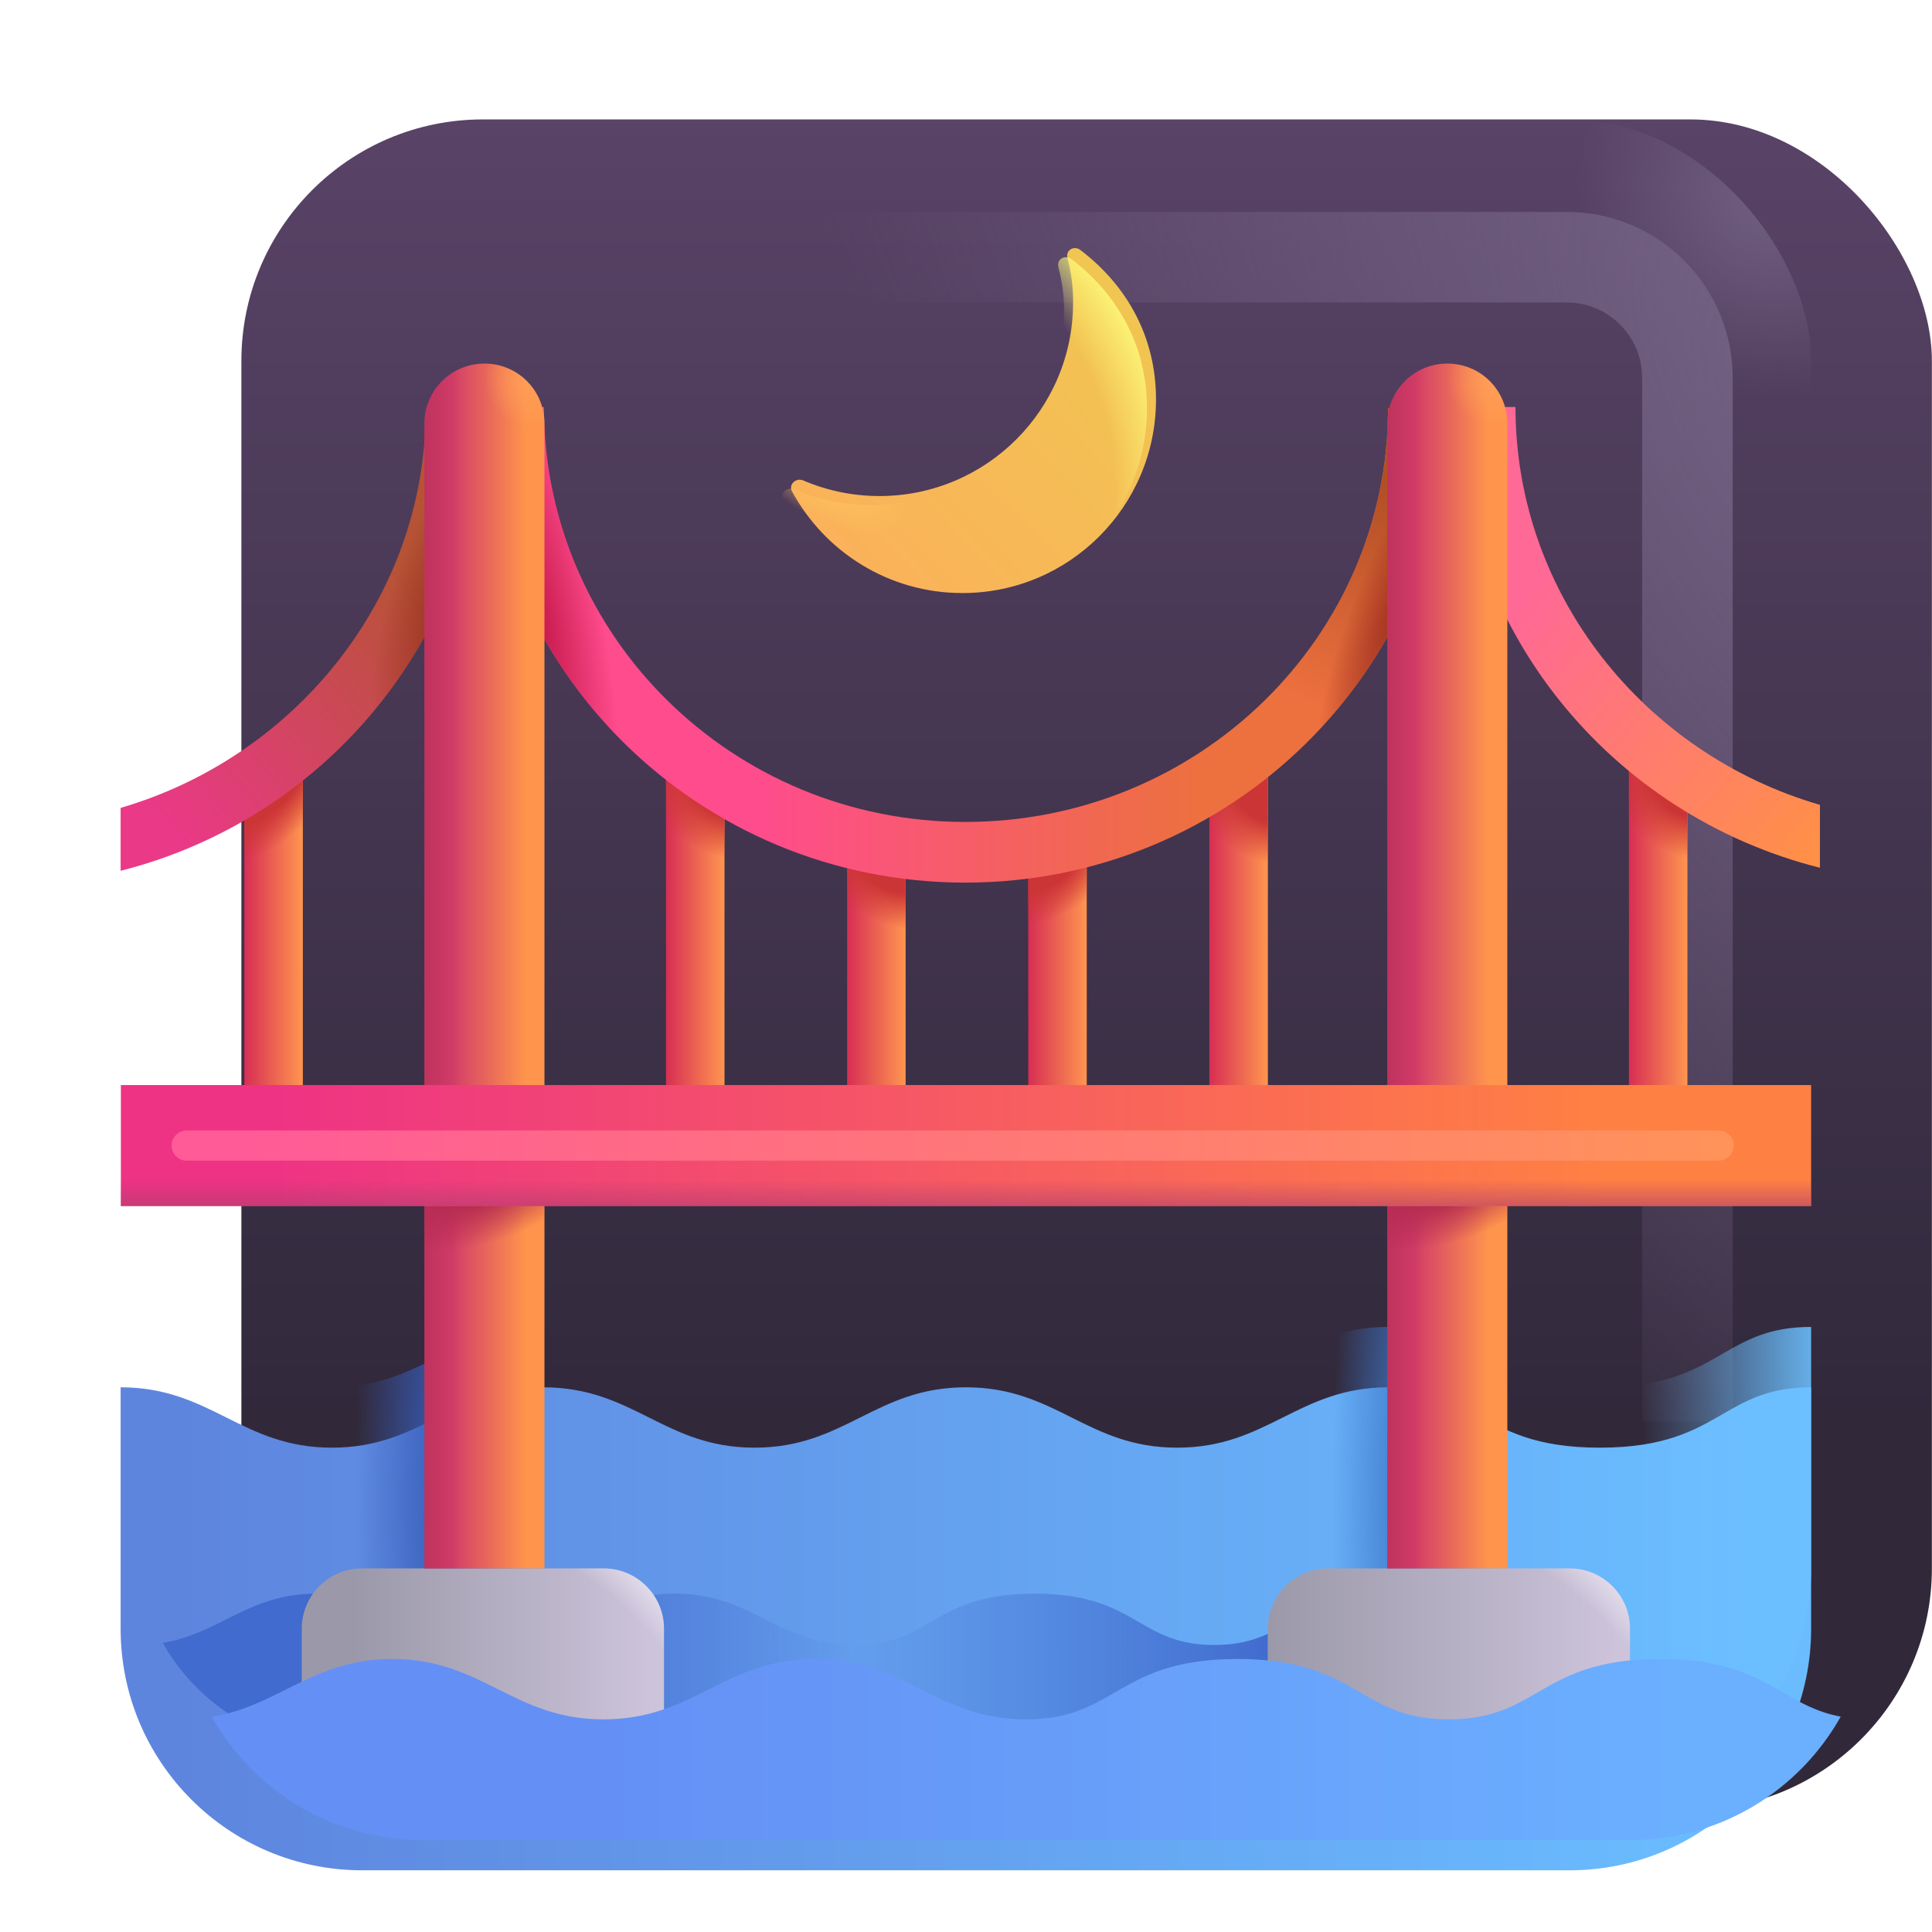 <svg viewBox="0 0 32 32" fill="none" xmlns="http://www.w3.org/2000/svg">
<g filter="url(#filter0_i_18_8408)">
<rect x="1.998" y="1.978" width="28" height="28" rx="4" fill="url(#paint0_linear_18_8408)"/>
</g>
<rect x="1.998" y="1.978" width="28" height="28" rx="4" fill="url(#paint1_radial_18_8408)"/>
<g filter="url(#filter1_f_18_8408)">
<path d="M7.496 4.26H25.949C27.054 4.26 27.949 5.155 27.949 6.26V23.546" stroke="url(#paint2_radial_18_8408)" stroke-width="1.5"/>
</g>
<g filter="url(#filter2_ii_18_8408)">
<path d="M1.998 21.978V25.978C1.998 28.187 3.789 29.978 5.998 29.978H25.998C28.206 29.978 29.996 28.189 29.998 25.982V21.978C29.302 21.978 28.929 22.194 28.529 22.424C28.067 22.691 27.57 22.978 26.498 22.978C25.426 22.978 24.929 22.691 24.467 22.424C24.067 22.194 23.694 21.978 22.998 21.978C22.248 21.978 21.748 22.228 21.248 22.478C20.748 22.728 20.248 22.978 19.498 22.978C18.748 22.978 18.248 22.728 17.748 22.478C17.248 22.228 16.748 21.978 15.998 21.978C15.248 21.978 14.748 22.228 14.248 22.478C13.748 22.728 13.248 22.978 12.498 22.978C11.748 22.978 11.248 22.728 10.748 22.478C10.248 22.228 9.748 21.978 8.998 21.978C8.248 21.978 7.748 22.228 7.248 22.478C6.748 22.728 6.248 22.978 5.498 22.978C4.748 22.978 4.248 22.728 3.748 22.478C3.248 22.228 2.748 21.978 1.998 21.978Z" fill="url(#paint3_linear_18_8408)"/>
</g>
<path d="M1.998 21.978V25.978C1.998 28.187 3.789 29.978 5.998 29.978H25.998C28.206 29.978 29.996 28.189 29.998 25.982V21.978C29.302 21.978 28.929 22.194 28.529 22.424C28.067 22.691 27.57 22.978 26.498 22.978C25.426 22.978 24.929 22.691 24.467 22.424C24.067 22.194 23.694 21.978 22.998 21.978C22.248 21.978 21.748 22.228 21.248 22.478C20.748 22.728 20.248 22.978 19.498 22.978C18.748 22.978 18.248 22.728 17.748 22.478C17.248 22.228 16.748 21.978 15.998 21.978C15.248 21.978 14.748 22.228 14.248 22.478C13.748 22.728 13.248 22.978 12.498 22.978C11.748 22.978 11.248 22.728 10.748 22.478C10.248 22.228 9.748 21.978 8.998 21.978C8.248 21.978 7.748 22.228 7.248 22.478C6.748 22.728 6.248 22.978 5.498 22.978C4.748 22.978 4.248 22.728 3.748 22.478C3.248 22.228 2.748 21.978 1.998 21.978Z" fill="url(#paint4_radial_18_8408)"/>
<path d="M1.998 21.978V25.978C1.998 28.187 3.789 29.978 5.998 29.978H25.998C28.206 29.978 29.996 28.189 29.998 25.982V21.978C29.302 21.978 28.929 22.194 28.529 22.424C28.067 22.691 27.57 22.978 26.498 22.978C25.426 22.978 24.929 22.691 24.467 22.424C24.067 22.194 23.694 21.978 22.998 21.978C22.248 21.978 21.748 22.228 21.248 22.478C20.748 22.728 20.248 22.978 19.498 22.978C18.748 22.978 18.248 22.728 17.748 22.478C17.248 22.228 16.748 21.978 15.998 21.978C15.248 21.978 14.748 22.228 14.248 22.478C13.748 22.728 13.248 22.978 12.498 22.978C11.748 22.978 11.248 22.728 10.748 22.478C10.248 22.228 9.748 21.978 8.998 21.978C8.248 21.978 7.748 22.228 7.248 22.478C6.748 22.728 6.248 22.978 5.498 22.978C4.748 22.978 4.248 22.728 3.748 22.478C3.248 22.228 2.748 21.978 1.998 21.978Z" fill="url(#paint5_radial_18_8408)"/>
<path d="M1.998 21.978V25.978C1.998 28.187 3.789 29.978 5.998 29.978H25.998C28.206 29.978 29.996 28.189 29.998 25.982V21.978C29.302 21.978 28.929 22.194 28.529 22.424C28.067 22.691 27.57 22.978 26.498 22.978C25.426 22.978 24.929 22.691 24.467 22.424C24.067 22.194 23.694 21.978 22.998 21.978C22.248 21.978 21.748 22.228 21.248 22.478C20.748 22.728 20.248 22.978 19.498 22.978C18.748 22.978 18.248 22.728 17.748 22.478C17.248 22.228 16.748 21.978 15.998 21.978C15.248 21.978 14.748 22.228 14.248 22.478C13.748 22.728 13.248 22.978 12.498 22.978C11.748 22.978 11.248 22.728 10.748 22.478C10.248 22.228 9.748 21.978 8.998 21.978C8.248 21.978 7.748 22.228 7.248 22.478C6.748 22.728 6.248 22.978 5.498 22.978C4.748 22.978 4.248 22.728 3.748 22.478C3.248 22.228 2.748 21.978 1.998 21.978Z" fill="url(#paint6_linear_18_8408)"/>
<g filter="url(#filter3_f_18_8408)">
<path d="M5.661 28.946H22.662C23.936 28.946 25.047 28.245 25.629 27.208C25.294 27.144 25.06 27.009 24.814 26.867C24.421 26.64 23.998 26.396 23.087 26.396C22.176 26.396 21.753 26.64 21.361 26.867C21.021 27.063 20.704 27.246 20.112 27.246C19.52 27.246 19.203 27.063 18.863 26.867C18.471 26.64 18.048 26.396 17.137 26.396C16.226 26.396 15.803 26.64 15.411 26.867C15.071 27.063 14.754 27.246 14.162 27.246C13.524 27.246 13.099 27.034 12.674 26.821C12.249 26.609 11.824 26.396 11.187 26.396C10.549 26.396 10.124 26.609 9.699 26.821C9.274 27.034 8.849 27.246 8.212 27.246C7.574 27.246 7.149 27.034 6.724 26.821C6.299 26.609 5.874 26.396 5.236 26.396C4.599 26.396 4.174 26.609 3.749 26.821C3.428 26.982 3.108 27.142 2.696 27.211C3.279 28.247 4.388 28.946 5.661 28.946Z" fill="url(#paint7_linear_18_8408)"/>
</g>
<g filter="url(#filter4_ii_18_8408)">
<path d="M4.998 26.978C4.998 26.426 5.446 25.978 5.998 25.978H9.998C10.55 25.978 10.998 26.426 10.998 26.978V28.978H4.998V26.978Z" fill="url(#paint8_linear_18_8408)"/>
</g>
<path d="M4.998 26.978C4.998 26.426 5.446 25.978 5.998 25.978H9.998C10.55 25.978 10.998 26.426 10.998 26.978V28.978H4.998V26.978Z" fill="url(#paint9_radial_18_8408)"/>
<g filter="url(#filter5_ii_18_8408)">
<path d="M20.998 26.978C20.998 26.426 21.446 25.978 21.998 25.978H25.998C26.55 25.978 26.998 26.426 26.998 26.978V28.978H20.998V26.978Z" fill="url(#paint10_linear_18_8408)"/>
</g>
<path d="M20.998 26.978C20.998 26.426 21.446 25.978 21.998 25.978H25.998C26.55 25.978 26.998 26.426 26.998 26.978V28.978H20.998V26.978Z" fill="url(#paint11_radial_18_8408)"/>
<g filter="url(#filter6_ii_18_8408)">
<path d="M5.997 29.978H25.997C27.496 29.978 28.803 29.154 29.488 27.933C29.093 27.858 28.818 27.699 28.528 27.532C28.066 27.265 27.569 26.978 26.497 26.978C25.425 26.978 24.928 27.265 24.466 27.532C24.066 27.763 23.693 27.978 22.997 27.978C22.301 27.978 21.928 27.763 21.528 27.532C21.066 27.265 20.569 26.978 19.497 26.978C18.425 26.978 17.928 27.265 17.466 27.532C17.066 27.763 16.693 27.978 15.997 27.978C15.247 27.978 14.747 27.728 14.247 27.478C13.747 27.228 13.247 26.978 12.497 26.978C11.747 26.978 11.247 27.228 10.747 27.478C10.247 27.728 9.747 27.978 8.997 27.978C8.247 27.978 7.747 27.728 7.247 27.478C6.747 27.228 6.247 26.978 5.497 26.978C4.747 26.978 4.247 27.228 3.747 27.478C3.37 27.667 2.993 27.855 2.509 27.937C3.194 29.155 4.499 29.978 5.997 29.978Z" fill="url(#paint12_linear_18_8408)"/>
</g>
<rect x="4.047" y="12.713" width="0.969" height="5.844" fill="url(#paint13_linear_18_8408)"/>
<rect x="4.047" y="12.713" width="0.969" height="5.844" fill="url(#paint14_radial_18_8408)"/>
<rect x="11.031" y="12.713" width="0.969" height="5.844" fill="url(#paint15_linear_18_8408)"/>
<rect x="11.031" y="12.713" width="0.969" height="5.844" fill="url(#paint16_radial_18_8408)"/>
<rect x="14.031" y="13.916" width="0.969" height="4.641" fill="url(#paint17_linear_18_8408)"/>
<rect x="14.031" y="13.916" width="0.969" height="4.641" fill="url(#paint18_radial_18_8408)"/>
<rect x="17.031" y="13.916" width="0.969" height="4.641" fill="url(#paint19_linear_18_8408)"/>
<rect x="17.031" y="13.916" width="0.969" height="4.641" fill="url(#paint20_radial_18_8408)"/>
<rect x="20.031" y="12.806" width="0.969" height="5.75" fill="url(#paint21_linear_18_8408)"/>
<rect x="20.031" y="12.806" width="0.969" height="5.75" fill="url(#paint22_radial_18_8408)"/>
<rect x="26.98" y="12.713" width="0.969" height="5.844" fill="url(#paint23_linear_18_8408)"/>
<rect x="26.98" y="12.713" width="0.969" height="5.844" fill="url(#paint24_radial_18_8408)"/>
<g filter="url(#filter7_i_18_8408)">
<path d="M8.003 6.891C8.003 11.242 11.578 14.769 15.988 14.769C20.397 14.769 23.972 11.242 23.972 6.891L22.991 6.915C22.991 10.698 19.855 13.764 15.988 13.764C12.12 13.764 9.009 10.674 9.009 6.891H8.003Z" fill="url(#paint25_linear_18_8408)"/>
<path d="M8.003 6.891C8.003 11.242 11.578 14.769 15.988 14.769C20.397 14.769 23.972 11.242 23.972 6.891L22.991 6.915C22.991 10.698 19.855 13.764 15.988 13.764C12.12 13.764 9.009 10.674 9.009 6.891H8.003Z" fill="url(#paint26_linear_18_8408)"/>
<path d="M8.003 6.891C8.003 11.242 11.578 14.769 15.988 14.769C20.397 14.769 23.972 11.242 23.972 6.891L22.991 6.915C22.991 10.698 19.855 13.764 15.988 13.764C12.12 13.764 9.009 10.674 9.009 6.891H8.003Z" fill="url(#paint27_radial_18_8408)"/>
<path d="M8.003 6.891C8.003 11.242 11.578 14.769 15.988 14.769C20.397 14.769 23.972 11.242 23.972 6.891L22.991 6.915C22.991 10.698 19.855 13.764 15.988 13.764C12.12 13.764 9.009 10.674 9.009 6.891H8.003Z" fill="url(#paint28_radial_18_8408)"/>
</g>
<g filter="url(#filter8_i_18_8408)">
<path d="M29.994 13.481C27.089 12.637 24.951 9.998 24.951 6.891H23.972C23.972 10.565 26.532 13.651 29.994 14.523V13.481Z" fill="url(#paint29_linear_18_8408)"/>
</g>
<g filter="url(#filter9_i_18_8408)">
<path d="M1.998 13.481C4.891 12.637 7.051 9.998 7.051 6.891H7.995C7.995 10.565 5.446 13.651 1.998 14.523V13.481Z" fill="url(#paint30_linear_18_8408)"/>
<path d="M1.998 13.481C4.891 12.637 7.051 9.998 7.051 6.891H7.995C7.995 10.565 5.446 13.651 1.998 14.523V13.481Z" fill="url(#paint31_radial_18_8408)"/>
</g>
<g filter="url(#filter10_i_18_8408)">
<path d="M14.417 8.366C16.188 8.366 17.624 6.93 17.624 5.159C17.624 4.887 17.594 4.676 17.53 4.424C17.497 4.291 17.642 4.212 17.745 4.291C18.513 4.877 18.997 5.726 18.997 6.766C18.997 8.537 17.562 9.973 15.791 9.973C14.571 9.973 13.51 9.291 12.968 8.288C12.906 8.174 13.035 8.056 13.155 8.108C13.542 8.274 13.969 8.366 14.417 8.366Z" fill="url(#paint32_linear_18_8408)"/>
</g>
<path d="M14.417 8.366C16.188 8.366 17.624 6.93 17.624 5.159C17.624 4.887 17.594 4.676 17.53 4.424C17.497 4.291 17.642 4.212 17.745 4.291C18.513 4.877 18.997 5.726 18.997 6.766C18.997 8.537 17.562 9.973 15.791 9.973C14.571 9.973 13.51 9.291 12.968 8.288C12.906 8.174 13.035 8.056 13.155 8.108C13.542 8.274 13.969 8.366 14.417 8.366Z" fill="url(#paint33_radial_18_8408)"/>
<path d="M14.417 8.366C16.188 8.366 17.624 6.93 17.624 5.159C17.624 4.887 17.594 4.676 17.53 4.424C17.497 4.291 17.642 4.212 17.745 4.291C18.513 4.877 18.997 5.726 18.997 6.766C18.997 8.537 17.562 9.973 15.791 9.973C14.571 9.973 13.51 9.291 12.968 8.288C12.906 8.174 13.035 8.056 13.155 8.108C13.542 8.274 13.969 8.366 14.417 8.366Z" fill="url(#paint34_radial_18_8408)"/>
<path d="M7.03 7.016C7.03 6.467 7.475 6.022 8.024 6.022V6.022C8.573 6.022 9.018 6.467 9.018 7.016V25.978H7.03V7.016Z" fill="url(#paint35_linear_18_8408)"/>
<path d="M7.03 7.016C7.03 6.467 7.475 6.022 8.024 6.022V6.022C8.573 6.022 9.018 6.467 9.018 7.016V25.978H7.03V7.016Z" fill="url(#paint36_linear_18_8408)"/>
<path d="M7.03 7.016C7.03 6.467 7.475 6.022 8.024 6.022V6.022C8.573 6.022 9.018 6.467 9.018 7.016V25.978H7.03V7.016Z" fill="url(#paint37_radial_18_8408)"/>
<path d="M7.03 7.016C7.03 6.467 7.475 6.022 8.024 6.022V6.022C8.573 6.022 9.018 6.467 9.018 7.016V25.978H7.03V7.016Z" fill="url(#paint38_radial_18_8408)"/>
<path d="M22.978 7.016C22.978 6.467 23.423 6.022 23.972 6.022V6.022C24.521 6.022 24.966 6.467 24.966 7.016V25.978H22.978V7.016Z" fill="url(#paint39_linear_18_8408)"/>
<path d="M22.978 7.016C22.978 6.467 23.423 6.022 23.972 6.022V6.022C24.521 6.022 24.966 6.467 24.966 7.016V25.978H22.978V7.016Z" fill="url(#paint40_linear_18_8408)"/>
<path d="M22.978 7.016C22.978 6.467 23.423 6.022 23.972 6.022V6.022C24.521 6.022 24.966 6.467 24.966 7.016V25.978H22.978V7.016Z" fill="url(#paint41_radial_18_8408)"/>
<path d="M22.978 7.016C22.978 6.467 23.423 6.022 23.972 6.022V6.022C24.521 6.022 24.966 6.467 24.966 7.016V25.978H22.978V7.016Z" fill="url(#paint42_radial_18_8408)"/>
<rect x="2.002" y="17.972" width="27.996" height="2.004" fill="url(#paint43_linear_18_8408)"/>
<rect x="2.002" y="17.972" width="27.996" height="2.004" fill="url(#paint44_linear_18_8408)"/>
<g filter="url(#filter11_f_18_8408)">
<path d="M3.092 18.974H28.467" stroke="url(#paint45_linear_18_8408)" stroke-width="0.5" stroke-linecap="round"/>
</g>
<defs>
<filter id="filter0_i_18_8408" x="1.998" y="1.978" width="30" height="28" filterUnits="userSpaceOnUse" color-interpolation-filters="sRGB">
<feFlood flood-opacity="0" result="BackgroundImageFix"/>
<feBlend mode="normal" in="SourceGraphic" in2="BackgroundImageFix" result="shape"/>
<feColorMatrix in="SourceAlpha" type="matrix" values="0 0 0 0 0 0 0 0 0 0 0 0 0 0 0 0 0 0 127 0" result="hardAlpha"/>
<feOffset dx="2"/>
<feGaussianBlur stdDeviation="1"/>
<feComposite in2="hardAlpha" operator="arithmetic" k2="-1" k3="1"/>
<feColorMatrix type="matrix" values="0 0 0 0 0.169 0 0 0 0 0.145 0 0 0 0 0.196 0 0 0 1 0"/>
<feBlend mode="normal" in2="shape" result="effect1_innerShadow_18_8408"/>
</filter>
<filter id="filter1_f_18_8408" x="4.996" y="1.01" width="26.203" height="25.037" filterUnits="userSpaceOnUse" color-interpolation-filters="sRGB">
<feFlood flood-opacity="0" result="BackgroundImageFix"/>
<feBlend mode="normal" in="SourceGraphic" in2="BackgroundImageFix" result="shape"/>
<feGaussianBlur stdDeviation="1.25" result="effect1_foregroundBlur_18_8408"/>
</filter>
<filter id="filter2_ii_18_8408" x="1.998" y="21.978" width="28" height="8.5" filterUnits="userSpaceOnUse" color-interpolation-filters="sRGB">
<feFlood flood-opacity="0" result="BackgroundImageFix"/>
<feBlend mode="normal" in="SourceGraphic" in2="BackgroundImageFix" result="shape"/>
<feColorMatrix in="SourceAlpha" type="matrix" values="0 0 0 0 0 0 0 0 0 0 0 0 0 0 0 0 0 0 127 0" result="hardAlpha"/>
<feOffset dy="0.6"/>
<feGaussianBlur stdDeviation="0.25"/>
<feComposite in2="hardAlpha" operator="arithmetic" k2="-1" k3="1"/>
<feColorMatrix type="matrix" values="0 0 0 0 0.416 0 0 0 0 0.643 0 0 0 0 0.937 0 0 0 1 0"/>
<feBlend mode="normal" in2="shape" result="effect1_innerShadow_18_8408"/>
<feColorMatrix in="SourceAlpha" type="matrix" values="0 0 0 0 0 0 0 0 0 0 0 0 0 0 0 0 0 0 127 0" result="hardAlpha"/>
<feOffset dy="0.4"/>
<feGaussianBlur stdDeviation="0.25"/>
<feComposite in2="hardAlpha" operator="arithmetic" k2="-1" k3="1"/>
<feColorMatrix type="matrix" values="0 0 0 0 0.263 0 0 0 0 0.475 0 0 0 0 0.729 0 0 0 1 0"/>
<feBlend mode="normal" in2="effect1_innerShadow_18_8408" result="effect2_innerShadow_18_8408"/>
</filter>
<filter id="filter3_f_18_8408" x="0.696" y="24.396" width="26.933" height="6.55" filterUnits="userSpaceOnUse" color-interpolation-filters="sRGB">
<feFlood flood-opacity="0" result="BackgroundImageFix"/>
<feBlend mode="normal" in="SourceGraphic" in2="BackgroundImageFix" result="shape"/>
<feGaussianBlur stdDeviation="1" result="effect1_foregroundBlur_18_8408"/>
</filter>
<filter id="filter4_ii_18_8408" x="4.798" y="25.978" width="6.4" height="3" filterUnits="userSpaceOnUse" color-interpolation-filters="sRGB">
<feFlood flood-opacity="0" result="BackgroundImageFix"/>
<feBlend mode="normal" in="SourceGraphic" in2="BackgroundImageFix" result="shape"/>
<feColorMatrix in="SourceAlpha" type="matrix" values="0 0 0 0 0 0 0 0 0 0 0 0 0 0 0 0 0 0 127 0" result="hardAlpha"/>
<feOffset dx="-0.2"/>
<feGaussianBlur stdDeviation="0.25"/>
<feComposite in2="hardAlpha" operator="arithmetic" k2="-1" k3="1"/>
<feColorMatrix type="matrix" values="0 0 0 0 0.922 0 0 0 0 0.89 0 0 0 0 0.933 0 0 0 1 0"/>
<feBlend mode="normal" in2="shape" result="effect1_innerShadow_18_8408"/>
<feColorMatrix in="SourceAlpha" type="matrix" values="0 0 0 0 0 0 0 0 0 0 0 0 0 0 0 0 0 0 127 0" result="hardAlpha"/>
<feOffset dx="0.2"/>
<feGaussianBlur stdDeviation="0.25"/>
<feComposite in2="hardAlpha" operator="arithmetic" k2="-1" k3="1"/>
<feColorMatrix type="matrix" values="0 0 0 0 0.353 0 0 0 0 0.373 0 0 0 0 0.49 0 0 0 1 0"/>
<feBlend mode="normal" in2="effect1_innerShadow_18_8408" result="effect2_innerShadow_18_8408"/>
</filter>
<filter id="filter5_ii_18_8408" x="20.798" y="25.978" width="6.4" height="3" filterUnits="userSpaceOnUse" color-interpolation-filters="sRGB">
<feFlood flood-opacity="0" result="BackgroundImageFix"/>
<feBlend mode="normal" in="SourceGraphic" in2="BackgroundImageFix" result="shape"/>
<feColorMatrix in="SourceAlpha" type="matrix" values="0 0 0 0 0 0 0 0 0 0 0 0 0 0 0 0 0 0 127 0" result="hardAlpha"/>
<feOffset dx="-0.2"/>
<feGaussianBlur stdDeviation="0.25"/>
<feComposite in2="hardAlpha" operator="arithmetic" k2="-1" k3="1"/>
<feColorMatrix type="matrix" values="0 0 0 0 0.922 0 0 0 0 0.89 0 0 0 0 0.933 0 0 0 1 0"/>
<feBlend mode="normal" in2="shape" result="effect1_innerShadow_18_8408"/>
<feColorMatrix in="SourceAlpha" type="matrix" values="0 0 0 0 0 0 0 0 0 0 0 0 0 0 0 0 0 0 127 0" result="hardAlpha"/>
<feOffset dx="0.2"/>
<feGaussianBlur stdDeviation="0.25"/>
<feComposite in2="hardAlpha" operator="arithmetic" k2="-1" k3="1"/>
<feColorMatrix type="matrix" values="0 0 0 0 0.353 0 0 0 0 0.373 0 0 0 0 0.49 0 0 0 1 0"/>
<feBlend mode="normal" in2="effect1_innerShadow_18_8408" result="effect2_innerShadow_18_8408"/>
</filter>
<filter id="filter6_ii_18_8408" x="2.509" y="26.978" width="27.479" height="3.5" filterUnits="userSpaceOnUse" color-interpolation-filters="sRGB">
<feFlood flood-opacity="0" result="BackgroundImageFix"/>
<feBlend mode="normal" in="SourceGraphic" in2="BackgroundImageFix" result="shape"/>
<feColorMatrix in="SourceAlpha" type="matrix" values="0 0 0 0 0 0 0 0 0 0 0 0 0 0 0 0 0 0 127 0" result="hardAlpha"/>
<feOffset dy="0.5"/>
<feGaussianBlur stdDeviation="0.5"/>
<feComposite in2="hardAlpha" operator="arithmetic" k2="-1" k3="1"/>
<feColorMatrix type="matrix" values="0 0 0 0 0.443 0 0 0 0 0.753 0 0 0 0 1 0 0 0 1 0"/>
<feBlend mode="normal" in2="shape" result="effect1_innerShadow_18_8408"/>
<feColorMatrix in="SourceAlpha" type="matrix" values="0 0 0 0 0 0 0 0 0 0 0 0 0 0 0 0 0 0 127 0" result="hardAlpha"/>
<feOffset dx="1"/>
<feGaussianBlur stdDeviation="0.25"/>
<feComposite in2="hardAlpha" operator="arithmetic" k2="-1" k3="1"/>
<feColorMatrix type="matrix" values="0 0 0 0 0.341 0 0 0 0 0.49 0 0 0 0 0.859 0 0 0 0.5 0"/>
<feBlend mode="normal" in2="effect1_innerShadow_18_8408" result="effect2_innerShadow_18_8408"/>
</filter>
<filter id="filter7_i_18_8408" x="8.003" y="6.741" width="15.969" height="8.028" filterUnits="userSpaceOnUse" color-interpolation-filters="sRGB">
<feFlood flood-opacity="0" result="BackgroundImageFix"/>
<feBlend mode="normal" in="SourceGraphic" in2="BackgroundImageFix" result="shape"/>
<feColorMatrix in="SourceAlpha" type="matrix" values="0 0 0 0 0 0 0 0 0 0 0 0 0 0 0 0 0 0 127 0" result="hardAlpha"/>
<feOffset dy="-0.15"/>
<feGaussianBlur stdDeviation="0.2"/>
<feComposite in2="hardAlpha" operator="arithmetic" k2="-1" k3="1"/>
<feColorMatrix type="matrix" values="0 0 0 0 0.682 0 0 0 0 0.157 0 0 0 0 0.31 0 0 0 1 0"/>
<feBlend mode="normal" in2="shape" result="effect1_innerShadow_18_8408"/>
</filter>
<filter id="filter8_i_18_8408" x="23.972" y="6.741" width="6.172" height="7.782" filterUnits="userSpaceOnUse" color-interpolation-filters="sRGB">
<feFlood flood-opacity="0" result="BackgroundImageFix"/>
<feBlend mode="normal" in="SourceGraphic" in2="BackgroundImageFix" result="shape"/>
<feColorMatrix in="SourceAlpha" type="matrix" values="0 0 0 0 0 0 0 0 0 0 0 0 0 0 0 0 0 0 127 0" result="hardAlpha"/>
<feOffset dx="0.15" dy="-0.15"/>
<feGaussianBlur stdDeviation="0.2"/>
<feComposite in2="hardAlpha" operator="arithmetic" k2="-1" k3="1"/>
<feColorMatrix type="matrix" values="0 0 0 0 0.776 0 0 0 0 0.224 0 0 0 0 0.231 0 0 0 1 0"/>
<feBlend mode="normal" in2="shape" result="effect1_innerShadow_18_8408"/>
</filter>
<filter id="filter9_i_18_8408" x="1.998" y="6.791" width="5.996" height="7.732" filterUnits="userSpaceOnUse" color-interpolation-filters="sRGB">
<feFlood flood-opacity="0" result="BackgroundImageFix"/>
<feBlend mode="normal" in="SourceGraphic" in2="BackgroundImageFix" result="shape"/>
<feColorMatrix in="SourceAlpha" type="matrix" values="0 0 0 0 0 0 0 0 0 0 0 0 0 0 0 0 0 0 127 0" result="hardAlpha"/>
<feOffset dy="-0.1"/>
<feGaussianBlur stdDeviation="0.25"/>
<feComposite in2="hardAlpha" operator="arithmetic" k2="-1" k3="1"/>
<feColorMatrix type="matrix" values="0 0 0 0 0.686 0 0 0 0 0.114 0 0 0 0 0.4 0 0 0 1 0"/>
<feBlend mode="normal" in2="shape" result="effect1_innerShadow_18_8408"/>
</filter>
<filter id="filter10_i_18_8408" x="12.952" y="4.11" width="6.196" height="5.863" filterUnits="userSpaceOnUse" color-interpolation-filters="sRGB">
<feFlood flood-opacity="0" result="BackgroundImageFix"/>
<feBlend mode="normal" in="SourceGraphic" in2="BackgroundImageFix" result="shape"/>
<feColorMatrix in="SourceAlpha" type="matrix" values="0 0 0 0 0 0 0 0 0 0 0 0 0 0 0 0 0 0 127 0" result="hardAlpha"/>
<feOffset dx="0.15" dy="-0.15"/>
<feGaussianBlur stdDeviation="0.3"/>
<feComposite in2="hardAlpha" operator="arithmetic" k2="-1" k3="1"/>
<feColorMatrix type="matrix" values="0 0 0 0 0.725 0 0 0 0 0.337 0 0 0 0 0.235 0 0 0 1 0"/>
<feBlend mode="normal" in2="shape" result="effect1_innerShadow_18_8408"/>
</filter>
<filter id="filter11_f_18_8408" x="2.092" y="17.974" width="27.375" height="2" filterUnits="userSpaceOnUse" color-interpolation-filters="sRGB">
<feFlood flood-opacity="0" result="BackgroundImageFix"/>
<feBlend mode="normal" in="SourceGraphic" in2="BackgroundImageFix" result="shape"/>
<feGaussianBlur stdDeviation="0.375" result="effect1_foregroundBlur_18_8408"/>
</filter>
<linearGradient id="paint0_linear_18_8408" x1="15.998" y1="1.978" x2="15.998" y2="23.353" gradientUnits="userSpaceOnUse">
<stop stop-color="#594367"/>
<stop offset="1" stop-color="#31293B"/>
<stop offset="1" stop-color="#31293A"/>
</linearGradient>
<radialGradient id="paint1_radial_18_8408" cx="0" cy="0" r="1" gradientUnits="userSpaceOnUse" gradientTransform="translate(29.237 3.272) rotate(141.52) scale(3.033 3.317)">
<stop stop-color="#705E80"/>
<stop offset="1" stop-color="#705E80" stop-opacity="0"/>
</radialGradient>
<radialGradient id="paint2_radial_18_8408" cx="0" cy="0" r="1" gradientUnits="userSpaceOnUse" gradientTransform="translate(30.191 7.184) rotate(148.617) scale(13.498 28.601)">
<stop stop-color="#736183"/>
<stop offset="1" stop-color="#736183" stop-opacity="0"/>
</radialGradient>
<linearGradient id="paint3_linear_18_8408" x1="2.936" y1="26.728" x2="28.373" y2="26.728" gradientUnits="userSpaceOnUse">
<stop stop-color="#5E85DE"/>
<stop offset="1" stop-color="#6ABCFF"/>
</linearGradient>
<radialGradient id="paint4_radial_18_8408" cx="0" cy="0" r="1" gradientUnits="userSpaceOnUse" gradientTransform="translate(7.304 24.873) rotate(-180) scale(1.417 8.967)">
<stop stop-color="#385DB9"/>
<stop offset="1" stop-color="#385DB9" stop-opacity="0"/>
</radialGradient>
<radialGradient id="paint5_radial_18_8408" cx="0" cy="0" r="1" gradientUnits="userSpaceOnUse" gradientTransform="translate(23.33 24.873) rotate(180) scale(1.265 8.006)">
<stop stop-color="#3E78C9"/>
<stop offset="1" stop-color="#3E78C9" stop-opacity="0"/>
</radialGradient>
<linearGradient id="paint6_linear_18_8408" x1="30.382" y1="25.076" x2="27.21" y2="25.076" gradientUnits="userSpaceOnUse">
<stop stop-color="#6CC0FF"/>
<stop offset="1" stop-color="#6CC0FF" stop-opacity="0"/>
</linearGradient>
<linearGradient id="paint7_linear_18_8408" x1="7.316" y1="28.946" x2="21.851" y2="28.946" gradientUnits="userSpaceOnUse">
<stop stop-color="#416BCE"/>
<stop offset="0.471" stop-color="#416BCE" stop-opacity="0"/>
<stop offset="0.949" stop-color="#416BCE"/>
</linearGradient>
<linearGradient id="paint8_linear_18_8408" x1="5.877" y1="27.478" x2="10.813" y2="27.478" gradientUnits="userSpaceOnUse">
<stop stop-color="#9B99A9"/>
<stop offset="1" stop-color="#CDC4DB"/>
</linearGradient>
<radialGradient id="paint9_radial_18_8408" cx="0" cy="0" r="1" gradientUnits="userSpaceOnUse" gradientTransform="translate(7.587 29.514) rotate(-49.124) scale(5.018 6.204)">
<stop offset="0.792" stop-color="#F4F1F8" stop-opacity="0"/>
<stop offset="1" stop-color="#F4F1F8"/>
</radialGradient>
<linearGradient id="paint10_linear_18_8408" x1="20.998" y1="27.478" x2="26.813" y2="27.478" gradientUnits="userSpaceOnUse">
<stop stop-color="#9B99A9"/>
<stop offset="1" stop-color="#CDC4DB"/>
</linearGradient>
<radialGradient id="paint11_radial_18_8408" cx="0" cy="0" r="1" gradientUnits="userSpaceOnUse" gradientTransform="translate(23.587 29.514) rotate(-49.124) scale(5.018 6.204)">
<stop offset="0.792" stop-color="#F4F1F8" stop-opacity="0"/>
<stop offset="1" stop-color="#F4F1F8"/>
</radialGradient>
<linearGradient id="paint12_linear_18_8408" x1="9.052" y1="28.478" x2="26.787" y2="28.478" gradientUnits="userSpaceOnUse">
<stop stop-color="#6490F5"/>
<stop offset="1" stop-color="#6BAFFF"/>
</linearGradient>
<linearGradient id="paint13_linear_18_8408" x1="4.047" y1="16.913" x2="5.016" y2="16.913" gradientUnits="userSpaceOnUse">
<stop stop-color="#D72E54"/>
<stop offset="1" stop-color="#FF954F"/>
</linearGradient>
<radialGradient id="paint14_radial_18_8408" cx="0" cy="0" r="1" gradientUnits="userSpaceOnUse" gradientTransform="translate(4.279 13.025) rotate(50.486) scale(0.982 1.888)">
<stop offset="0.476" stop-color="#CC3536"/>
<stop offset="1" stop-color="#CC3536" stop-opacity="0"/>
</radialGradient>
<linearGradient id="paint15_linear_18_8408" x1="11.031" y1="16.913" x2="12" y2="16.913" gradientUnits="userSpaceOnUse">
<stop stop-color="#D72E54"/>
<stop offset="1" stop-color="#FF954F"/>
</linearGradient>
<radialGradient id="paint16_radial_18_8408" cx="0" cy="0" r="1" gradientUnits="userSpaceOnUse" gradientTransform="translate(12 13.103) rotate(117.324) scale(1.055 1.607)">
<stop offset="0.388" stop-color="#CC3536"/>
<stop offset="1" stop-color="#CC3536" stop-opacity="0"/>
</radialGradient>
<linearGradient id="paint17_linear_18_8408" x1="14.031" y1="17.251" x2="15" y2="17.251" gradientUnits="userSpaceOnUse">
<stop stop-color="#D72E54"/>
<stop offset="1" stop-color="#FF954F"/>
</linearGradient>
<radialGradient id="paint18_radial_18_8408" cx="0" cy="0" r="1" gradientUnits="userSpaceOnUse" gradientTransform="translate(14.842 14.384) rotate(110.439) scale(0.934 1.594)">
<stop offset="0.4" stop-color="#CC3536"/>
<stop offset="1" stop-color="#CC3536" stop-opacity="0"/>
</radialGradient>
<linearGradient id="paint19_linear_18_8408" x1="17.031" y1="17.251" x2="18" y2="17.251" gradientUnits="userSpaceOnUse">
<stop stop-color="#D72E54"/>
<stop offset="1" stop-color="#FF954F"/>
</linearGradient>
<radialGradient id="paint20_radial_18_8408" cx="0" cy="0" r="1" gradientUnits="userSpaceOnUse" gradientTransform="translate(17.279 14.369) rotate(62.488) scale(0.846 1.443)">
<stop offset="0.388" stop-color="#CC3536"/>
<stop offset="1" stop-color="#CC3536" stop-opacity="0"/>
</radialGradient>
<linearGradient id="paint21_linear_18_8408" x1="20.031" y1="16.939" x2="21" y2="16.939" gradientUnits="userSpaceOnUse">
<stop stop-color="#D72E54"/>
<stop offset="1" stop-color="#FF954F"/>
</linearGradient>
<radialGradient id="paint22_radial_18_8408" cx="0" cy="0" r="1" gradientUnits="userSpaceOnUse" gradientTransform="translate(21 13.191) rotate(117.704) scale(1.042 1.601)">
<stop offset="0.388" stop-color="#CC3536"/>
<stop offset="1" stop-color="#CC3536" stop-opacity="0"/>
</radialGradient>
<linearGradient id="paint23_linear_18_8408" x1="26.98" y1="16.913" x2="27.949" y2="16.913" gradientUnits="userSpaceOnUse">
<stop stop-color="#D72E54"/>
<stop offset="1" stop-color="#FF954F"/>
</linearGradient>
<radialGradient id="paint24_radial_18_8408" cx="0" cy="0" r="1" gradientUnits="userSpaceOnUse" gradientTransform="translate(27.949 13.103) rotate(117.324) scale(1.055 1.607)">
<stop offset="0.388" stop-color="#CC3536"/>
<stop offset="1" stop-color="#CC3536" stop-opacity="0"/>
</radialGradient>
<linearGradient id="paint25_linear_18_8408" x1="12.509" y1="13.249" x2="19.865" y2="13.249" gradientUnits="userSpaceOnUse">
<stop stop-color="#FF4C8D"/>
<stop offset="1" stop-color="#ED703F"/>
</linearGradient>
<linearGradient id="paint26_linear_18_8408" x1="23.391" y1="8.396" x2="21.868" y2="11.851" gradientUnits="userSpaceOnUse">
<stop stop-color="#B24F25"/>
<stop offset="1" stop-color="#B24F25" stop-opacity="0"/>
</linearGradient>
<radialGradient id="paint27_radial_18_8408" cx="0" cy="0" r="1" gradientUnits="userSpaceOnUse" gradientTransform="translate(23.264 9.976) rotate(112.561) scale(3.332 0.736)">
<stop offset="0.173" stop-color="#A93723"/>
<stop offset="1" stop-color="#A93723" stop-opacity="0"/>
</radialGradient>
<radialGradient id="paint28_radial_18_8408" cx="0" cy="0" r="1" gradientUnits="userSpaceOnUse" gradientTransform="translate(8.858 10.318) rotate(-11.31) scale(1.103 4.624)">
<stop stop-color="#C31749"/>
<stop offset="1" stop-color="#C31749" stop-opacity="0"/>
</radialGradient>
<linearGradient id="paint29_linear_18_8408" x1="25.721" y1="9.365" x2="30.62" y2="13.555" gradientUnits="userSpaceOnUse">
<stop stop-color="#FF6995"/>
<stop offset="1" stop-color="#FF9046"/>
</linearGradient>
<linearGradient id="paint30_linear_18_8408" x1="2.438" y1="13.342" x2="6.811" y2="9.728" gradientUnits="userSpaceOnUse">
<stop stop-color="#EA3986"/>
<stop offset="1" stop-color="#B65335"/>
</linearGradient>
<radialGradient id="paint31_radial_18_8408" cx="0" cy="0" r="1" gradientUnits="userSpaceOnUse" gradientTransform="translate(7.59 9.755) rotate(110.416) scale(3.023 1.018)">
<stop stop-color="#962E1E"/>
<stop offset="1" stop-color="#962E1E" stop-opacity="0"/>
</radialGradient>
<linearGradient id="paint32_linear_18_8408" x1="13.947" y1="9.664" x2="18.808" y2="5.046" gradientUnits="userSpaceOnUse">
<stop stop-color="#FBB15A"/>
<stop offset="1" stop-color="#F0C651"/>
</linearGradient>
<radialGradient id="paint33_radial_18_8408" cx="0" cy="0" r="1" gradientUnits="userSpaceOnUse" gradientTransform="translate(14.153 7.874) rotate(-28.754) scale(5.526 5.847)">
<stop offset="0.768" stop-color="#FFFF80" stop-opacity="0"/>
<stop offset="0.985" stop-color="#FFFF80"/>
</radialGradient>
<radialGradient id="paint34_radial_18_8408" cx="0" cy="0" r="1" gradientUnits="userSpaceOnUse" gradientTransform="translate(13.721 7.935) rotate(-63.138) scale(0.688 1.48)">
<stop stop-color="#FFC361"/>
<stop offset="1" stop-color="#FFC361" stop-opacity="0"/>
</radialGradient>
<linearGradient id="paint35_linear_18_8408" x1="7.03" y1="14.11" x2="9.018" y2="14.11" gradientUnits="userSpaceOnUse">
<stop offset="0.229" stop-color="#D33D68"/>
<stop offset="0.849" stop-color="#FF954C"/>
</linearGradient>
<linearGradient id="paint36_linear_18_8408" x1="6.313" y1="16.879" x2="7.606" y2="16.879" gradientUnits="userSpaceOnUse">
<stop stop-color="#A82553"/>
<stop offset="1" stop-color="#A82553" stop-opacity="0"/>
</linearGradient>
<radialGradient id="paint37_radial_18_8408" cx="0" cy="0" r="1" gradientUnits="userSpaceOnUse" gradientTransform="translate(8.024 19.666) rotate(161.755) scale(1.996 0.91)">
<stop offset="0.213" stop-color="#B3294F"/>
<stop offset="1" stop-color="#B3294F" stop-opacity="0"/>
</radialGradient>
<radialGradient id="paint38_radial_18_8408" cx="0" cy="0" r="1" gradientUnits="userSpaceOnUse" gradientTransform="translate(8.822 6.268) rotate(135.526) scale(0.805 0.776)">
<stop stop-color="#FF9E58"/>
<stop offset="1" stop-color="#FF9E58" stop-opacity="0"/>
</radialGradient>
<linearGradient id="paint39_linear_18_8408" x1="22.978" y1="14.11" x2="24.966" y2="14.11" gradientUnits="userSpaceOnUse">
<stop offset="0.229" stop-color="#D33D68"/>
<stop offset="0.849" stop-color="#FF954C"/>
</linearGradient>
<linearGradient id="paint40_linear_18_8408" x1="22.261" y1="16.879" x2="23.554" y2="16.879" gradientUnits="userSpaceOnUse">
<stop stop-color="#A82553"/>
<stop offset="1" stop-color="#A82553" stop-opacity="0"/>
</linearGradient>
<radialGradient id="paint41_radial_18_8408" cx="0" cy="0" r="1" gradientUnits="userSpaceOnUse" gradientTransform="translate(23.972 19.666) rotate(161.755) scale(1.996 0.91)">
<stop offset="0.213" stop-color="#B3294F"/>
<stop offset="1" stop-color="#B3294F" stop-opacity="0"/>
</radialGradient>
<radialGradient id="paint42_radial_18_8408" cx="0" cy="0" r="1" gradientUnits="userSpaceOnUse" gradientTransform="translate(24.77 6.268) rotate(135.526) scale(0.805 0.776)">
<stop stop-color="#FF9E58"/>
<stop offset="1" stop-color="#FF9E58" stop-opacity="0"/>
</radialGradient>
<linearGradient id="paint43_linear_18_8408" x1="4.565" y1="19.976" x2="26.605" y2="19.976" gradientUnits="userSpaceOnUse">
<stop stop-color="#EE3384"/>
<stop offset="1" stop-color="#FF8043"/>
</linearGradient>
<linearGradient id="paint44_linear_18_8408" x1="16" y1="20.275" x2="16" y2="19.541" gradientUnits="userSpaceOnUse">
<stop stop-color="#AF3E6D"/>
<stop offset="1" stop-color="#AF3E6D" stop-opacity="0"/>
</linearGradient>
<linearGradient id="paint45_linear_18_8408" x1="28.842" y1="18.762" x2="4.092" y2="18.762" gradientUnits="userSpaceOnUse">
<stop stop-color="#FF9459"/>
<stop offset="1" stop-color="#FF5B97"/>
</linearGradient>
</defs>
</svg>
